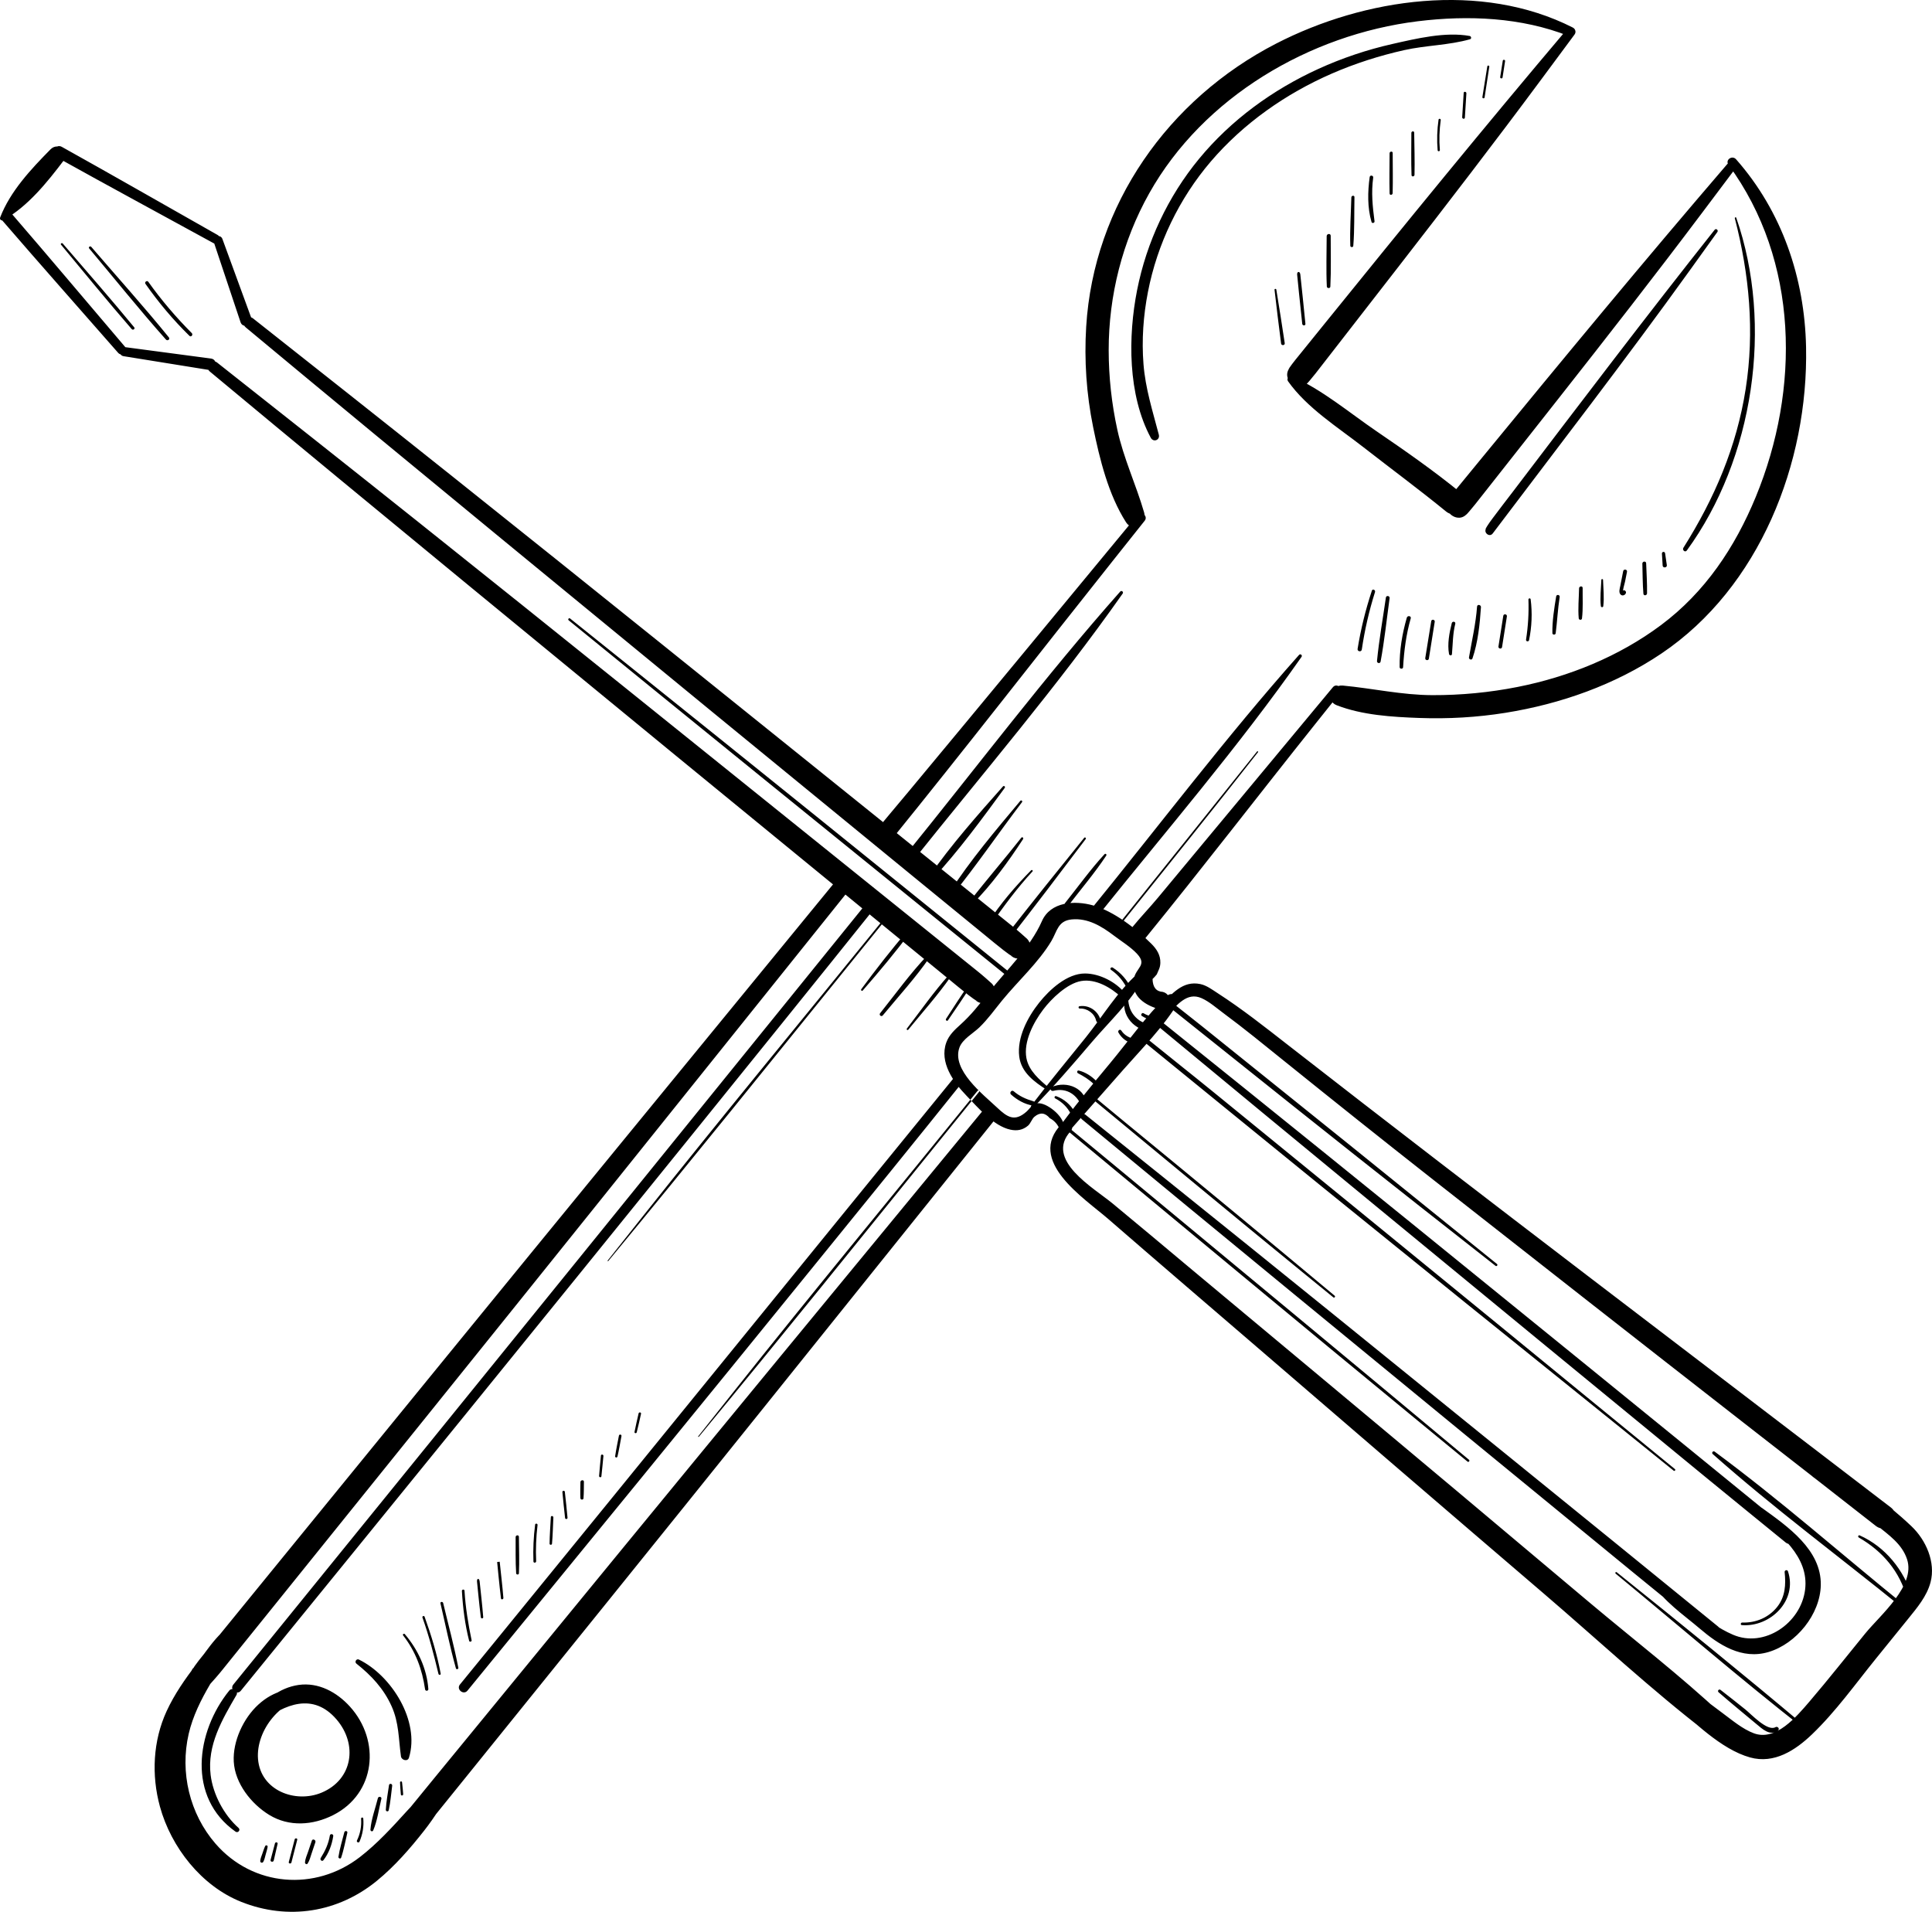 <?xml version="1.0" encoding="UTF-8"?> <svg xmlns="http://www.w3.org/2000/svg" id="Layer_2" data-name="Layer 2" viewBox="0 0 258.265 255.552"><g id="Badge"><path id="Tools_Black" data-name="Tools Black" d="M93.416,192.058c-.042.051-.12-.013-.079-.064,1.524-1.92,3.048-3.84,4.573-5.759,10.788-13.587,21.852-26.952,32.775-40.43.098-.121.285.031.187.152-1.543,1.904-3.082,3.812-4.625,5.717-10.918,13.484-21.77,27.017-32.831,40.385h0ZM81.307,168.57c11.061-13.368,21.912-26.901,32.831-40.385,1.543-1.905,3.082-3.813,4.625-5.717.098-.121-.089-.272-.187-.152-10.924,13.478-21.987,26.843-32.775,40.43-1.524,1.92-3.048,3.84-4.573,5.759-.041.052.037.115.079.064h0ZM200.113,168.962c-13.09-10.602-26.204-21.173-39.344-31.713-1.411-1.132-2.844-2.24-4.257-3.369-.352-.282-.794.261-.442.544,11.241,8.989,22.486,17.975,33.795,26.88,3.348,2.637,6.696,5.272,10.05,7.901.159.125.355-.116.198-.243h0ZM196.372,195.13c-15.647-13.067-31.349-26.065-47.048-39.07-2.22-1.839-4.448-3.67-6.668-5.51-.21-.174-.477.154-.267.328,15.696,13.006,31.357,26.056,47.103,39.002,2.227,1.831,4.454,3.662,6.681,5.493.156.128.353-.114.198-.243h0ZM232.846,217.231c3.806.29,7.471-3.275,6.163-7.199-.083-.248-.47-.148-.443.107.178,1.662.093,3.291-.999,4.663-1.134,1.424-2.857,2.147-4.663,2.084-.22-.008-.286.328-.058.345h0ZM178.414,173.198c-9.34-7.802-18.723-15.551-28.129-23.274-1.358-1.115-2.707-2.242-4.063-3.361-.189-.156-.428.139-.239.294,9.385,7.747,18.736,15.536,28.166,23.228,1.362,1.111,2.724,2.222,4.086,3.333.142.116.32-.103.179-.221h0ZM223.899,196.374c-7.978-6.501-15.927-13.038-23.895-19.552-12.633-10.328-25.274-20.647-37.926-30.952-2.922-2.38-5.884-4.712-8.807-7.088-.292-.237-.66.216-.368.453,7.986,6.489,15.948,13.013,23.942,19.493,12.676,10.275,25.371,20.528,38.087,30.755,2.936,2.362,5.869,4.728,8.797,7.101.135.11.305-.1.17-.209h0ZM215.972,210.346c8.373,6.898,16.601,14.005,25.14,20.696.17.133.377-.121.212-.26-8.292-6.994-16.743-13.827-25.204-20.617-.117-.094-.263.085-.147.181h0ZM228.956,194.367c8.104,7.188,16.877,13.689,25.293,20.507.223.18.504-.165.281-.345-8.417-6.818-16.597-14.05-25.312-20.484-.216-.159-.463.145-.262.323h0ZM229.733,226.203c1.662,1.445,3.368,2.84,5.059,4.252.804.672,1.838,1.652,2.873.879.3-.224-.026-.64-.336-.459-1.06.616-3.262-1.768-4.018-2.37-1.103-.879-2.201-1.763-3.32-2.619-.209-.16-.456.144-.258.317h0ZM248.478,205.519c3.207,1.852,5.49,4.545,6.463,8.154.117.434.793.181.659-.257-1.083-3.546-3.575-6.647-6.995-8.176-.184-.082-.294.182-.127.279h0ZM141.06,146.824c.897.465,1.645,1.182,2.089,2.093.188.385.74.093.52-.285-.566-.974-1.414-1.717-2.473-2.107-.198-.073-.325.201-.136.299h0ZM152.639,135.804c.435.276.905.477,1.407.591.32.072.411-.457.084-.504-.458-.065-.871-.212-1.267-.45-.207-.125-.431.232-.225.363h0ZM144.097,143.461c.778.404,1.466.824,2.102,1.437.249.241.572-.173.336-.413-.622-.635-1.456-1.174-2.328-1.384-.218-.052-.292.265-.11.36h0ZM149.515,138.027c.41.738,1.192,1.375,2.057,1.443.375.029.463-.484.096-.576-.736-.185-1.347-.494-1.777-1.143-.17-.256-.519.021-.377.276h0ZM148.513,129.635c1.007.697,1.774,1.627,2.255,2.754.133.312.633.114.489-.191-.558-1.181-1.401-2.156-2.505-2.858-.202-.128-.443.153-.239.294h0ZM144.349,134.813c.985-.045,1.96.639,2.179,1.618.094.421.699.281.576-.14-.349-1.197-1.553-1.978-2.788-1.79-.2.03-.169.321.032.312h0ZM135.156,146.309c.808.722,1.814,1.299,2.894,1.47.376.06.442-.468.095-.569-.98-.286-1.854-.668-2.635-1.338-.276-.236-.623.196-.354.436h0ZM76.016,82.914c17.05,13.9,34.139,27.752,51.235,41.595,2.395,1.939,4.789,3.881,7.186,5.818.3.242.677-.222.377-.464-17.107-13.829-34.226-27.645-51.39-41.404-2.405-1.928-4.81-3.855-7.214-5.783-.154-.123-.346.113-.193.238h0ZM8.16,32.713c3.135,3.771,6.234,7.576,9.449,11.278.17.196.498-.036.33-.241-3.118-3.789-6.357-7.48-9.555-11.201-.115-.134-.339.026-.224.164h0ZM11.921,33.209c3.411,4.062,6.736,8.22,10.263,12.182.205.231.596-.041.394-.289-3.343-4.122-6.914-8.076-10.375-12.1-.146-.169-.429.033-.283.207h0ZM19.448,37.948c1.752,2.494,3.701,4.817,5.881,6.949.223.218.52-.157.304-.374-2.12-2.13-4.064-4.403-5.807-6.851-.174-.245-.55.03-.377.276h0ZM168.044,100.445c-5.993,7.514-12.018,15.004-18.027,22.505-.091.114.084.256.176.143,6.009-7.502,12.044-14.983,17.976-22.547.064-.081-.06-.182-.125-.101h0ZM231.908,29.182c1.943,7.512,2.653,15.1,1.451,22.806-1.207,7.737-4.174,14.644-8.323,21.228-.195.309.226.679.453.368,8.951-12.268,11.596-30.148,6.609-44.477-.044-.127-.222-.05-.19.074h0ZM183.391,78.949c-.845,2.548-1.482,5.137-1.911,7.787-.059.362.508.456.561.094.386-2.613.972-5.173,1.768-7.691.088-.278-.325-.472-.419-.19h0ZM185.263,79.873c-.406,2.819-.912,5.646-1.19,8.48-.03.311.424.393.482.081.518-2.801.814-5.657,1.204-8.478.044-.321-.45-.404-.497-.083h0ZM188.058,82.567c-.618,2.156-.992,4.368-.959,6.614.004.26.447.278.463.015.129-2.23.408-4.388,1.022-6.541.094-.33-.432-.414-.525-.088h0ZM191.324,83.032c-.266,1.644-.532,3.288-.799,4.933-.05.311.433.392.482.081.261-1.645.523-3.29.784-4.935.048-.302-.419-.38-.468-.078h0ZM194.07,83.295c-.327,1.289-.612,2.804-.367,4.133.038.203.37.249.39.012.121-1.387.104-2.7.445-4.066.074-.297-.393-.372-.468-.078h0ZM197.451,81.078c-.173,2.319-.688,4.518-1.081,6.799-.046.265.372.41.464.141.742-2.17.984-4.577,1.136-6.853.022-.334-.493-.425-.518-.087h0ZM200.956,82.312c-.216,1.367-.431,2.735-.647,4.102-.049.311.433.392.482.081.216-1.367.431-2.735.647-4.102.049-.311-.433-.392-.482-.081h0ZM204.317,80.145c.062,1.815-.041,3.56-.319,5.354-.041.261.349.324.403.068.369-1.771.445-3.658.214-5.452-.025-.193-.304-.16-.298.031h0ZM208.026,79.72c-.262,1.605-.537,3.284-.506,4.914.005.251.41.261.441.014.205-1.615.277-3.236.533-4.849.048-.302-.419-.38-.468-.078h0ZM211.086,78.643c-.026,1.321-.161,2.697-.045,4.013.021.242.403.262.434.014.162-1.333.071-2.734.09-4.076.004-.31-.473-.256-.479.05h0ZM214.066,77.498c-.045,1.146-.201,2.383-.07,3.521.021.18.301.198.325.01.144-1.144.002-2.374-.031-3.525-.004-.126-.219-.135-.224-.007h0ZM216.983,76.347c-.129.659-.259,1.317-.388,1.976-.069.351-.258.889.068,1.17.387.332.975-.262.549-.555-.215-.149-.456.14-.258.317-.121-.109.238-1.307.277-1.505.087-.439.175-.878.262-1.317.065-.328-.447-.412-.511-.086h0ZM219.546,75.342c.039,1.337.031,2.685.14,4.018.026.321.481.255.486-.05.023-1.338-.071-2.683-.118-4.02-.012-.329-.518-.274-.508.053h0ZM222.163,73.998c.032.534.064,1.069.096,1.604.022.361.612.301.559-.058-.078-.53-.156-1.06-.234-1.589-.04-.269-.437-.229-.421.044h0ZM170.377,38.74c.266,2.397.574,4.788.876,7.18.04.312.534.261.486-.05-.364-2.387-.723-4.773-1.123-7.154-.025-.151-.257-.131-.239.025h0ZM173.401,36.725c-.003 0.0.431,4.351.679,6.566.03.271.451.271.425-.001-.211-2.219-.488-4.751-.683-6.609-.048-.464-.469-.421-.421.044,0,0-.048-.464,0,0ZM177.347,31.568c-.004,2.239-.085,4.494.02,6.731.012.262.456.284.47.015.114-2.26.043-4.539.047-6.801.001-.347-.536-.289-.537.056h0ZM180.645,26.387c-.056,2.147-.214,4.321-.139,6.467.008.224.379.239.398.013.173-2.159.114-4.357.155-6.522.005-.268-.407-.221-.414.043h0ZM183.096,23.663c-.273,1.969-.315,4.088.246,6.012.066.226.43.133.401-.097-.258-1.986-.454-3.831-.178-5.836.042-.302-.426-.381-.468-.078h0ZM185.758,20.489c-.005,1.791-.047,3.586.001,5.376.007.268.399.213.406-.042.049-1.79.009-3.586.006-5.377-.001-.268-.413-.222-.414.043h0ZM188.667,17.762c-.001,1.88-.045,3.765.022,5.644.009.263.393.21.399-.041.045-1.879-.02-3.762-.044-5.641-.003-.245-.377-.202-.377.039h0ZM192.301,16.002c-.196,1.36-.236,2.716-.121,4.086.016.192.314.161.298-.031-.113-1.341-.073-2.674.118-4.006.027-.191-.268-.24-.295-.049h0ZM195.663,12.419c-.067,1.083-.135,2.165-.202,3.248-.014.232.345.294.36.06.067-1.083.135-2.165.202-3.248.014-.232-.345-.294-.36-.06h0ZM198.82,8.874c-.219,1.367-.438,2.733-.658,4.1-.031.19.266.24.295.049.21-1.368.419-2.737.629-4.105.026-.172-.239-.216-.266-.045h0ZM200.887,8.12c-.115.726-.23,1.452-.345,2.178-.032.204.285.257.317.053.112-.727.225-1.453.337-2.18.031-.2-.278-.251-.309-.052h0ZM134.075,105.121c-3.374,3.804-6.934,7.818-9.838,11.99-.212.305.193.637.447.363,3.461-3.723,6.627-8.055,9.629-12.16.116-.159-.106-.341-.238-.193h0ZM136.4,107.046c-3.29,3.924-6.708,7.955-9.488,12.261-.182.281.192.609.413.336,3.245-4.004,6.172-8.314,9.296-12.418.111-.146-.103-.32-.221-.179h0ZM136.528,111.977c-2.259,2.876-4.676,5.645-6.908,8.535-.202.262.166.543.391.317,2.532-2.546,4.789-5.662,6.75-8.664.103-.158-.111-.343-.232-.189h0ZM137.837,116.332c-2.104,2.14-4.101,4.449-5.731,6.976-.157.244.186.536.357.29,1.727-2.487,3.503-4.886,5.561-7.114.106-.115-.08-.261-.187-.152h0ZM144.93,111.993c-3.523,4.355-7.094,8.794-10.511,13.168-.243.311.232.698.476.386,3.457-4.425,6.856-8.905,10.239-13.389.102-.135-.097-.298-.204-.166h0ZM147.647,114.183c-1.894,2.059-3.555,4.376-5.298,6.564-.223.28.213.633.43.35,1.705-2.22,3.555-4.39,5.1-6.725.105-.159-.1-.332-.232-.189h0ZM115.334,132.396c2.174-2.493,4.337-5.073,6.315-7.724.16-.215-.147-.465-.323-.262-2.167,2.499-4.225,5.164-6.196,7.82-.101.136.092.294.204.166h0ZM118.004,135.734c2.107-2.55,4.391-5.036,6.269-7.761.147-.213-.133-.441-.311-.253-2.283,2.396-4.25,5.141-6.314,7.724-.185.231.168.518.357.29h0ZM121.414,137.643c1.904-2.336,3.949-4.616,5.676-7.087.123-.176-.115-.374-.26-.212-2.011,2.246-3.763,4.759-5.602,7.147-.095.123.089.272.187.152h0ZM126.717,136.389c1.024-1.519,2.094-3.016,3.046-4.58.093-.152-.161-.307-.265-.164-1.069,1.47-2.031,3.024-3.031,4.542-.112.171.133.375.249.202h0ZM35.45,246.765c-.158.323-.259.678-.38,1.017-.112.314-.248.629-.282.963-.025.246.29.34.408.125.161-.294.228-.632.314-.954.093-.347.211-.697.265-1.052.029-.193-.24-.274-.325-.099h0ZM36.755,246.408c-.195.737-.39,1.475-.585,2.212-.07.266.362.342.425.071.171-.741.342-1.483.513-2.224.052-.227-.295-.278-.353-.059h0ZM39.394,245.868c-.263,1.01-.527,2.02-.79,3.03-.058.223.296.281.353.059.259-1.011.517-2.022.776-3.032.055-.214-.283-.268-.338-.057h0ZM41.686,246.045c-.172.505-.343,1.01-.515,1.516-.153.449-.372.914-.401,1.39-.01.174.225.338.347.157.267-.397.378-.88.53-1.331.17-.506.341-1.012.511-1.518.105-.313-.364-.53-.472-.214h0ZM44.095,245.356c-.189,1.108-.623,2.054-1.218,2.999-.155.247.173.539.362.294.719-.927,1.13-2.066,1.309-3.217.046-.293-.404-.368-.453-.076h0ZM46.029,244.919c-.27,1.084-.622,2.183-.787,3.289-.031.204.288.32.36.11.368-1.074.567-2.227.83-3.331.061-.257-.34-.321-.403-.068h0ZM48.27,243.106c.071,1.02-.107,1.993-.552,2.914-.104.216.244.374.339.154.424-.989.6-2.025.503-3.097-.017-.187-.303-.157-.29.03h0ZM50.513,240.369c-.337,1.352-.887,2.812-.995,4.199-.016.208.275.325.367.112.561-1.296.759-2.862,1.096-4.233.073-.297-.394-.372-.468-.078h0ZM52.002,238.623c-.152,1.086-.369,2.186-.427,3.281-.013.249.333.318.389.065.237-1.071.32-2.188.463-3.275.036-.274-.386-.346-.425-.071h0ZM53.476,238.267c.032.534.051,1.07.108,1.601.022.202.323.169.312-.032-.029-.534-.097-1.065-.152-1.597-.018-.173-.279-.145-.269.028h0ZM53.89,218.608c1.678,2.157,2.542,4.522,2.935,7.209.041.278.456.237.435-.045-.203-2.73-1.385-5.259-3.141-7.332-.117-.138-.343.022-.23.168h0ZM56.473,216.22c.881,2.474,1.531,4.979,2.14,7.531.043.182.333.162.298-.031-.48-2.591-1.262-5.135-2.152-7.612-.067-.186-.352-.075-.286.111h0ZM58.88,214.32c.678,2.895,1.263,5.833,2.068,8.696.051.181.359.108.323-.078-.558-2.904-1.344-5.778-2.028-8.655-.053-.225-.416-.191-.363.038h0ZM61.746,212.67c.128,2.246.413,4.486.968,6.668.047.185.37.109.33-.08-.458-2.197-.814-4.381-.95-6.625-.014-.225-.361-.189-.348.036h0ZM63.768,211.419s.303,3.18.508,4.771c.026.205.336.181.32-.025-.125-1.599-.336-3.389-.48-4.782-.048-.464-.396-.428-.348.036,0,0-.048-.464,0,0ZM66.458,208.793c-.001 0.0.31,3.277.511,4.869.027.21.339.137.322-.074-.129-1.599-.299-2.973-.492-4.83l-.341.035h0ZM68.929,205.464c.012,1.61-.034,3.233.069,4.84.013.205.358.224.369.012.079-1.627.01-3.268-.002-4.897-.002-.282-.438-.235-.435.045h0ZM71.534,203.799c-.211,1.638-.286,3.275-.226,4.926.008.234.373.197.363-.038-.07-1.618-.008-3.226.187-4.834.025-.209-.297-.264-.324-.054h0ZM73.635,202.789c-.06,1.184-.156,2.373-.17,3.559-.002.184.309.194.325.01.104-1.166.126-2.343.183-3.513.011-.218-.327-.277-.338-.057h0ZM75.18,199.449c.116,1.153.22,2.308.358,3.459.025.21.345.177.327-.034-.101-1.155-.236-2.306-.358-3.459-.022-.21-.348-.177-.327.034h0ZM77.592,198.116c-.007.716-.041,1.438-.004,2.154.012.231.393.249.412.013.058-.735.044-1.478.056-2.215.005-.299-.462-.25-.464.048h0ZM80.332,194.57c-.085.905-.179,1.811-.248,2.717-.015.199.286.255.309.052.104-.903.182-1.809.27-2.714.021-.214-.311-.27-.331-.055h0ZM82.738,191.9c-.173.913-.373,1.826-.506,2.746-.029.202.264.247.309.052.213-.905.362-1.828.535-2.741.041-.217-.297-.273-.338-.057h0ZM85.367,188.931c-.187.824-.387,1.647-.546,2.477-.037.192.247.232.295.049.214-.818.388-1.648.575-2.473.047-.207-.277-.26-.324-.054h0ZM196.47,4.811c-3.254-.593-7.129.344-10.322,1.064-3.409.769-6.748,1.89-9.927,3.342-6.109,2.791-11.655,6.82-15.939,12.017-4.152,5.037-7.012,11.141-8.276,17.542-1.228,6.219-1.25,14.017,1.828,19.742.352.654,1.263.305,1.074-.419-.824-3.157-1.792-6.156-2.049-9.436-.253-3.224-.021-6.472.597-9.644,1.244-6.391,4.166-12.473,8.397-17.424,4.371-5.114,10.037-9.079,16.188-11.76,3.11-1.355,6.359-2.392,9.669-3.134,2.886-.647,5.979-.648,8.805-1.456.224-.064.161-.396-.045-.434h0ZM31.886,244.336c-1.962-1.733-3.414-4.498-3.729-7.077-.485-3.972,1.532-7.388,3.451-10.688.33-.568-.563-1.085-.96-.594-4.458,5.514-5.661,14.26.833,18.858.336.238.717-.223.405-.498h0ZM116.221,120.255c-26.175,32.338-52.348,64.677-78.574,96.974-2.154,2.652-4.306,5.306-6.462,7.955-.528.649.479,1.468,1.008.819,20.061-24.645,40.107-49.302,60.077-74.021,8.322-10.301,16.649-20.598,24.925-30.936.505-.631-.465-1.42-.974-.791h0ZM149.747,79.077c-10.024,11.313-19.19,23.485-28.711,35.222-.515.635.475,1.44.985.801,9.422-11.799,19.366-23.398,28.054-35.756.156-.222-.146-.472-.328-.267h0ZM127.893,143.611c-20.474,25.095-40.87,50.255-61.343,75.351-1.688,2.069-3.374,4.139-5.065,6.206-.53.648.478,1.467,1.008.819,15.65-19.127,31.29-38.262,46.86-57.454,6.517-8.033,13.049-16.055,19.513-24.13.505-.631-.462-1.418-.974-.791h0ZM173.656,87.54c-9.744,10.959-18.652,22.755-27.91,34.125-.517.634.473,1.439.985.801,9.161-11.426,18.846-22.657,27.253-34.658.156-.222-.146-.472-.328-.267h0ZM229.211,30.717c-9.158,11.548-18.059,23.291-26.983,35.02-.904,1.188-1.823,2.365-2.712,3.564-.24.324-.483.65-.696.992-.098.157-.436.712-.138.318-.43.569.429,1.27.861.699,8.538-11.306,17.845-23.343,26.326-35.144,1.235-1.718,2.47-3.437,3.705-5.155.174-.242-.174-.532-.362-.294h0ZM144.609,149.605c9.432,7.809,18.887,15.59,28.346,23.365,15.084,12.399,30.178,24.784,45.283,37.156,3.476,2.847,6.969,5.674,10.451,8.512.78.636,1.765-.576.985-1.212-9.491-7.735-18.997-15.454-28.508-23.167-15.165-12.298-30.332-24.595-45.555-36.821-3.503-2.814-7.01-5.623-10.514-8.435-.389-.312-.872.282-.488.6h0ZM154.824,137.191c9.398,7.795,18.819,15.562,28.245,23.325,15.044,12.389,30.099,24.765,45.165,37.127,3.486,2.861,6.99,5.702,10.483,8.553.779.636,1.764-.575.985-1.212-9.457-7.721-18.93-15.427-28.406-23.126-15.125-12.288-30.255-24.574-45.437-36.792-3.513-2.828-7.031-5.65-10.546-8.475-.388-.312-.871.282-.488.6h0ZM47.643,222.377c1.99,1.576,3.646,3.345,4.7,5.686,1.005,2.231.929,4.371,1.256,6.716.07.499.896.745,1.07.174,1.503-4.915-2.355-11.006-6.692-13.118-.328-.16-.621.315-.335.542h0ZM140.208,145.394c-1.253-1.062-2.681-2.254-2.999-3.952-.412-2.202.953-4.787,2.244-6.494,1.102-1.458,3.207-3.494,5.073-3.812,1.956-.334,4.002.887,5.359,2.156.302.283.781-.175.524-.499-1.205-1.518-3.406-2.659-5.365-2.666-2.392-.008-4.739,2.152-6.14,3.913-1.53,1.922-2.973,4.653-2.656,7.188.266,2.131,2.018,3.39,3.712,4.472.209.133.447-.138.248-.306h0ZM220.916,211.613c1.346,2.347,4.235,4.314,6.258,6.043,2.606,2.227,5.676,4.227,9.235,3.171,3.709-1.1,6.907-5.03,6.99-8.937.101-4.731-4.456-7.861-7.861-10.32-.584-.422-1.26.396-.709.872,2.997,2.584,7.039,5.575,6.471,10.064-.566,4.475-5.448,7.81-9.635,6.012-3.901-1.676-6.832-5.121-10.403-7.333-.272-.169-.468.216-.347.427h0ZM140.798,145.817c1.843-.475,3.261.561,3.864,2.257.133.373.658.207.647-.157-.078-2.45-2.664-3.499-4.712-2.617-.336.144-.137.604.202.517h0ZM150.34,133.783c-.23,1.106.257,2.278,1.074,3.039.77.717,2.122,1.329,3.167.913.357-.142.334-.744-.081-.784-.951-.092-1.666-.094-2.443-.751-.748-.633-1.133-1.43-1.226-2.401-.027-.284-.435-.286-.491-.015h0ZM112.34,117.016c-9.796,11.955-19.592,23.911-29.388,35.866-15.543,18.97-31.038,37.979-46.537,56.985-2.577,3.16-5.161,6.315-7.73,9.482-.712.878-1.442,1.745-2.133,2.641-.183.238-.359.482-.537.724-.159.215-.436.852-.138.192-.011.025-.039.048-.056.069-1.267,1.563,1.156,3.533,2.423,1.969.13-.16-.433.471.167-.189.166-.182.327-.369.49-.555.587-.669,1.135-1.374,1.695-2.066,2.093-2.582,4.174-5.173,6.259-7.762,6.845-8.497,13.689-16.995,20.534-25.492,15.385-19.099,30.72-38.238,46.061-57.372,3.514-4.383,7.028-8.767,10.542-13.15.859-1.071-.783-2.406-1.653-1.343h0ZM152.068,68.833c-10.206,12.342-20.391,24.701-30.637,37.008-1.453,1.746-2.931,3.475-4.362,5.239-.959,1.183.875,2.674,1.835,1.491,10.086-12.435,19.904-25.1,29.872-37.63,1.415-1.778,2.829-3.556,4.244-5.335.492-.618-.448-1.382-.951-.773h0ZM131.357,148.489c-8.957,10.875-17.915,21.751-26.873,32.626-14.26,17.313-28.479,34.659-42.692,52.009-2.36,2.881-4.728,5.755-7.078,8.645-.637.783-1.292,1.555-1.908,2.355-.169.219-.329.445-.493.668-.318.431-.263.346-.179.243-1.269,1.561,1.153,3.531,2.423,1.969.022-.027-.387.417.152-.17.151-.164.298-.332.446-.499.549-.619,1.058-1.275,1.58-1.917,1.933-2.377,3.854-4.765,5.778-7.15,6.217-7.702,12.434-15.404,18.651-23.106,14.088-17.453,28.114-34.955,42.155-52.446,3.2-3.986,6.4-7.972,9.599-11.957.812-1.012-.738-2.272-1.563-1.27h0ZM178.18,91.857c-7.793,9.375-15.585,18.75-23.378,28.125-1.125,1.354-2.353,2.627-3.464,3.991-.926,1.137.84,2.573,1.767,1.436,7.693-9.443,15.128-19.129,22.731-28.651,1.099-1.376,2.197-2.752,3.296-4.128.493-.617-.446-1.381-.951-.773h0ZM28.05,49.664c11.446,9.529,22.938,19,34.439,28.462,18.399,15.136,36.818,30.246,55.261,45.329,3.061,2.504,6.12,5.01,9.184,7.511.843.688,1.678,1.392,2.54,2.057.239.184.485.36.728.539.207.152.894.45.188.135.022.01.042.034.061.049,1.563,1.268,3.533-1.155,1.969-2.423-.041-.034.436.402-.161-.143-.177-.161-.358-.319-.538-.477-.669-.589-1.374-1.138-2.067-1.699-2.467-1.996-4.944-3.98-7.416-5.969-8.193-6.592-16.386-13.185-24.58-19.777-18.561-14.934-37.126-29.873-55.807-44.657-4.273-3.382-8.551-6.758-12.826-10.137-.782-.618-1.742.562-.975,1.2h0ZM16.52,47.612c3.81.614,7.621,1.228,11.431,1.842.985.159,1.241-1.395.256-1.526-3.828-.508-7.656-1.017-11.484-1.525-.781-.104-.984,1.083-.203,1.209h0ZM32.847,43.76c11.437,9.521,22.92,18.985,34.413,28.439,18.385,15.124,36.79,30.222,55.219,45.292,3.059,2.502,6.116,5.006,9.177,7.505.843.688,1.677,1.391,2.538,2.055.239.184.485.36.727.539.207.152.894.449.188.135.022.01.042.034.061.049,1.563,1.268,3.533-1.155,1.969-2.423-.041-.033.437.402-.161-.143-.177-.161-.358-.319-.538-.477-.668-.589-1.373-1.137-2.065-1.698-2.465-1.994-4.94-3.976-7.41-5.964-8.187-6.587-16.374-13.174-24.561-19.761-18.546-14.922-37.098-29.848-55.765-44.62-4.27-3.379-8.544-6.752-12.816-10.129-.782-.618-1.742.562-.975,1.2h0ZM141.923,150.227c-4.789,4.933,2.996,9.91,6.27,12.755,6.548,5.692,13.146,11.326,19.72,16.988,12.796,11.021,25.594,22.038,38.425,33.018,7.264,6.216,14.337,12.835,21.919,18.659,1.609,1.236,3.428-1.059,1.969-2.423-5.635-5.268-11.821-10.035-17.725-14.998-5.915-4.973-11.826-9.951-17.745-14.919-11.861-9.954-23.767-19.855-35.651-29.781-3.461-2.891-6.908-5.798-10.389-8.665-2.545-2.095-9.111-5.826-5.592-9.659.679-.74-.515-1.681-1.2-.975h0ZM156.038,135.591c1.344-1.181,2.592-3.057,4.603-2.157,1.01.452,1.963,1.297,2.844,1.949,2.815,2.084,5.526,4.305,8.252,6.501,6.524,5.256,13.064,10.48,19.654,15.656,13.909,10.925,27.828,21.837,41.779,32.709,5.863,4.568,11.731,9.13,17.579,13.717,1.612,1.265,3.633-1.221,2.006-2.469-26.873-20.603-53.891-41.011-80.6-61.826-3.053-2.38-6.12-4.808-9.375-6.91-.706-.456-1.477-1.042-2.315-1.219-2.424-.511-3.798,1.383-5.34,2.801-.72.662.158,1.912.914,1.248h0ZM28.589,32.39c1.189,3.559,2.377,7.119,3.566,10.678.314.94,1.785.377,1.441-.562-1.288-3.52-2.577-7.041-3.865-10.561-.272-.743-1.391-.3-1.142.446h0ZM29.08,31.404c-6.94-3.925-13.855-7.897-20.82-11.776-.872-.485-1.503.928-.639,1.409,6.958,3.874,13.969,7.656,20.953,11.483.696.381,1.186-.732.506-1.116h0ZM16.782,46.44c-5.083-5.969-10.127-11.974-15.251-17.909-.646-.748-1.901.158-1.248.914,5.129,5.941,10.34,11.813,15.51,17.719.514.587,1.504-.119.989-.724h0ZM209.525,3.85c-11.023,13.019-21.798,26.241-32.524,39.505-1.128,1.395-2.261,2.786-3.384,4.185-.299.373-.608.741-.893,1.125-.16.216-.774,1.068-.311.484-1.249,1.576,1.173,3.547,2.423,1.969-.39.492.069-.046.269-.278.259-.3.508-.607.754-.919.883-1.121,1.752-2.253,2.627-3.38,2.873-3.699,5.747-7.397,8.619-11.097,6.391-8.235,12.759-16.504,18.966-24.878,1.468-1.981,2.937-3.962,4.405-5.943.469-.632-.439-1.378-.951-.773h0ZM230.891,21.94c-11.078,12.894-21.908,25.996-32.69,39.138-1.083,1.321-2.172,2.638-3.251,3.962-.306.375-.623.746-.914,1.133-.16.213-.782,1.066-.318.489-1.26,1.568,1.162,3.538,2.423,1.969-.394.49.076-.052.276-.28.264-.302.519-.612.77-.927.87-1.091,1.729-2.192,2.592-3.288,2.864-3.636,5.729-7.271,8.593-10.907,6.46-8.202,12.891-16.443,19.165-24.788,1.435-1.909,2.87-3.818,4.305-5.728.474-.63-.435-1.373-.951-.773h0ZM210.241,3.678c-12.225-6.205-27.838-3.931-39.646,2.147-14.411,7.417-24.395,21.535-25.396,37.84-.276,4.496.03,9.003.927,13.418.869,4.273,2.037,9.04,4.408,12.743.899,1.404,2.824.096,2.41-1.323-1.088-3.738-2.743-7.221-3.581-11.057-.761-3.483-1.153-7.053-1.157-10.618-.008-7.313,1.838-14.61,5.421-20.99,7.227-12.87,21.451-21.222,35.909-22.997,6.716-.825,13.833-.533,20.187,1.982.752.298,1.24-.777.519-1.143h0ZM231.065,22.037c9.434,12.848,9.563,30.022,3.646,44.377-2.781,6.746-6.78,12.745-12.669,17.141-5.622,4.197-12.326,6.916-19.188,8.273-3.748.741-7.572,1.106-11.393,1.093-4.082-.014-7.955-.908-11.982-1.284-1.475-.138-2.354,2.028-.802,2.63,3.433,1.332,7.41,1.572,11.061,1.704,3.847.139,7.697-.079,11.499-.688,7.38-1.182,14.636-3.736,20.858-7.925,13.126-8.838,19.65-25.496,19.335-40.963-.188-9.228-3.211-18.139-9.353-25.099-.525-.595-1.5.078-1.013.741h0ZM172.185,50.969c2.55,3.584,6.62,6.116,10.069,8.806,3.679,2.87,7.434,5.642,11.05,8.593,1.588,1.296,3.595-1.172,2.006-2.469-3.618-2.952-7.46-5.637-11.316-8.266-3.66-2.496-7.227-5.532-11.275-7.322-.402-.178-.788.3-.534.657h0ZM32.2,216.805c-2.419.309-4.524,3.833-5.945,5.665-1.508,1.943-2.941,4.008-3.976,6.249-1.836,3.974-2.05,8.57-.901,12.764,1.491,5.445,5.55,10.625,10.876,12.744,6.263,2.492,12.948,1.429,18.148-2.836,2.376-1.948,4.416-4.291,6.307-6.7.729-.928,1.391-1.885,2.026-2.88.244-.382.484-.766.723-1.151.071-.115.494-.72.18-.296,1.015-1.371-1.042-3.052-2.061-1.675-.907,1.225-2.15,2.255-3.173,3.383-1.964,2.167-3.983,4.38-6.305,6.172-5.969,4.605-14.293,3.968-19.293-1.802-3.463-3.996-4.775-9.545-3.58-14.687.548-2.358,1.645-4.558,2.867-6.633.91-1.545,1.934-3.018,2.9-4.528.759-1.186,1.662-2.081,1.545-3.517-.013-.162-.174-.294-.336-.273h0ZM41.672,225.798c-2.739-.324-5.046.154-7.133,2.054-1.996,1.817-3.435,4.895-3.29,7.62.154,2.9,2.333,5.66,4.745,7.132,2.652,1.618,5.835,1.393,8.551.018,5.681-2.876,6.368-9.934,2.231-14.501-1.749-1.931-4.202-3.272-6.86-2.893-2.483.355-4.951,2.074-5.719,4.514-.12.381.277.832.657.534,3.2-2.506,7.017-4.075,10.14-.431,2.845,3.319,2.181,8.019-1.994,9.775-3.483,1.465-8.162-.248-8.508-4.483-.315-3.866,3.196-8.241,7.143-8.182.659.01.683-1.08.036-1.156h0ZM.462,29.418c3.276-1.839,5.837-5.042,8.084-8.003.913-1.203-.761-2.496-1.789-1.454C4.157,22.596,1.367,25.567.024,29.062c-.111.289.188.497.438.356H.462ZM142.21,150.826c.272-1.352-1.994-3.249-3.251-3.347-.949-.074-1.156.598-1.747,1.121-1.584,1.404-2.579.718-3.903-.529-1.896-1.787-6.136-5.056-5.053-8.048.407-1.123,1.838-1.895,2.657-2.682,1.129-1.085,2.053-2.389,3.041-3.6,2.103-2.575,4.896-5.103,6.592-7.953.774-1.301.856-2.706,2.715-2.887,2.162-.211,4.01.919,5.652,2.168.996.757,2.27,1.533,3.112,2.459,1.371,1.508-.193,1.81-.465,3.355-.408,2.316,1.588,3.542,3.491,4.038,1.47.384,1.861-1.964.391-2.332-.887-.05-1.344-.625-1.371-1.725.201-.192.388-.396.562-.613.237-.585.461-.876.479-1.547.029-1.035-.488-1.841-1.201-2.55-2.032-2.018-5.019-4.354-7.808-5.132-2.439-.681-5.674-.496-6.818,2.099-1.578,3.583-4.759,6.541-7.185,9.642-1.18,1.508-2.289,2.919-3.715,4.201-.77.692-1.529,1.396-1.888,2.394-.946,2.633.946,5.289,2.682,7.085,1.535,1.587,3.634,4.077,5.892,4.561.875.187,1.642.059,2.341-.526.368-.308.539-.941.881-1.209.731-.612,1.411-.545,2.041.201.531.282.935.696,1.212,1.245-.026.424.575.543.662.111h0ZM138.151,148.023c2.73-2.795,5.268-5.747,7.801-8.721,2.282-2.68,5.233-5.428,6.897-8.532.236-.44-.384-.958-.767-.623-2.663,2.334-4.704,5.746-6.925,8.51-2.442,3.038-4.932,6.031-7.3,9.128-.151.197.126.412.294.239h0ZM142.131,152.108c2.685-3.038,5.36-6.084,8.039-9.128,2.491-2.831,5.343-5.693,7.305-8.918.57-.938-.846-1.566-1.502-.929-2.754,2.673-5.107,6.008-7.564,8.965-2.504,3.013-4.988,6.018-7.275,9.201-.481.67.446,1.433.997.81h0ZM215.591,220.465c2.547,2.398,5.153,4.738,7.796,7.029,2.967,2.571,6.654,6.334,10.553,7.423,3.228.902,6.062-.953,8.291-3.091,3.178-3.048,5.799-6.737,8.566-10.152,1.426-1.76,2.855-3.519,4.278-5.282,1.197-1.483,2.502-3.012,2.997-4.896.703-2.671-.609-5.636-2.552-7.481-3.43-3.257-7.44-6.041-11.245-8.836-1.526-1.121-3.391,1.161-1.859,2.287,2.852,2.096,5.734,4.193,8.481,6.427,1.601,1.301,3.368,2.498,4.036,4.543,1.152,3.524-3.557,7.423-5.585,9.903-2.48,3.032-4.906,6.12-7.452,9.097-1.757,2.054-4.515,5.334-7.434,4.258-1.517-.559-2.923-1.764-4.205-2.711-1.814-1.34-3.61-2.709-5.386-4.099-2.623-2.052-5.204-4.162-7.736-6.324-1.213-1.035-2.683.832-1.546,1.902h0Z"></path></g></svg> 
